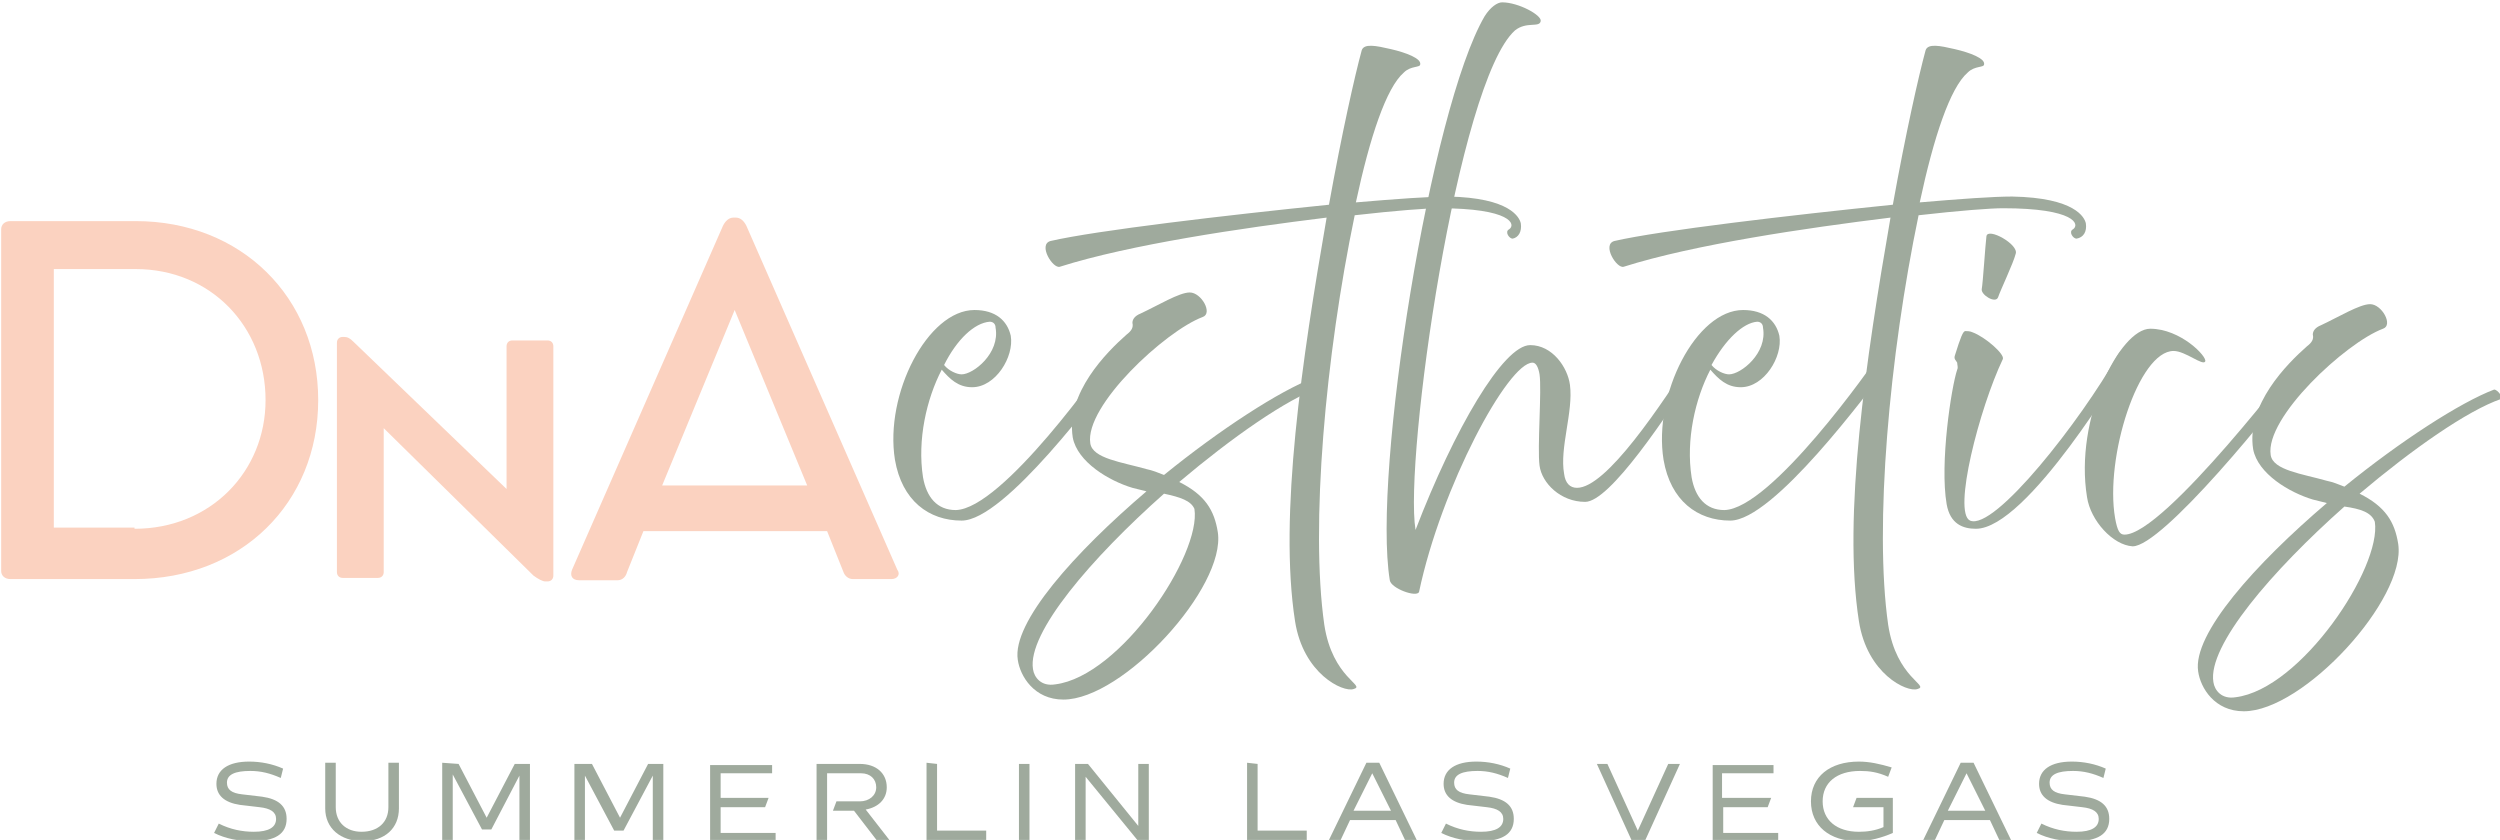 <?xml version="1.0" encoding="utf-8"?>
<!-- Generator: Adobe Illustrator 27.5.0, SVG Export Plug-In . SVG Version: 6.00 Build 0)  -->
<svg version="1.1" id="Layer_1" xmlns="http://www.w3.org/2000/svg" xmlns:xlink="http://www.w3.org/1999/xlink" x="0px" y="0px"
	 viewBox="0 0 213.7 71.8" style="enable-background:new 0 0 213.7 71.8;" xml:space="preserve">
<style type="text/css">
	.st0{fill:#9FAA9D;}
	.st1{fill:#FBD2C0;}
</style>
<g>
	<path class="st0" d="M24,66.5c-0.9-0.4-1.7-0.6-2.6-0.6c-1.3,0-2,0.3-2,1c0,0.6,0.4,0.9,1.3,1l1.7,0.2c1.4,0.2,2.1,0.8,2.1,1.9
		c0,1.3-1,1.9-2.9,1.9c-1.2,0-2.3-0.2-3.3-0.7l0.4-0.8c1,0.5,2,0.7,3,0.7c1.3,0,1.9-0.4,1.9-1.1c0-0.6-0.5-0.9-1.4-1l-1.7-0.2
		c-1.3-0.2-2-0.8-2-1.8c0-1.2,1-1.9,2.8-1.9c1,0,2,0.2,2.9,0.6L24,66.5z"/>
	<path class="st0" d="M28.7,65.3V69c0,1.3,0.9,2.1,2.2,2.1c1.4,0,2.3-0.8,2.3-2.1v-3.8h0.9v3.9c0,1.7-1.2,2.8-3.1,2.8
		s-3.2-1.1-3.2-2.8v-3.9h0.9V65.3z"/>
	<path class="st0" d="M39.2,65.3l2.4,4.6l2.4-4.6h1.3v6.6h-0.9v-5.6L42,70.9h-0.8l-2.5-4.7v5.6h-0.9v-6.6L39.2,65.3L39.2,65.3z"/>
	<path class="st0" d="M50.6,65.3l2.4,4.6l2.4-4.6h1.3v6.6h-0.9v-5.6L53.3,71h-0.8L50,66.3v5.6h-0.9v-6.6H50.6z"/>
	<path class="st0" d="M66,65.3v0.8h-4.4v2.1h4.1L65.4,69h-3.8v2.2h4.7V72h-5.6v-6.6H66V65.3z"/>
	<path class="st0" d="M73.5,65.3c1.4,0,2.3,0.8,2.3,2c0,1-0.7,1.7-1.8,1.9l2.1,2.7H75l-2-2.6h-1.8l0.3-0.8h2c0.8,0,1.4-0.5,1.4-1.2
		s-0.5-1.2-1.3-1.2h-2.9v5.8h-0.9v-6.6C69.8,65.3,73.5,65.3,73.5,65.3z"/>
	<path class="st0" d="M80.1,65.3V71h4.2v0.8h-5.1v-6.6L80.1,65.3L80.1,65.3z"/>
	<path class="st0" d="M88,65.3v6.6h-0.9v-6.6H88z"/>
	<path class="st0" d="M93,65.3l4.3,5.3v-5.3h0.9v6.6h-0.9l-4.5-5.5v5.5h-0.9v-6.6H93z"/>
	<path class="st0" d="M107.5,65.3V71h4.2v0.8h-5.1v-6.6L107.5,65.3L107.5,65.3z"/>
	<path class="st0" d="M113.6,71.8l3.2-6.6h1.1l3.2,6.6h-1l-0.8-1.7h-3.9l-0.8,1.7H113.6z M115.7,69.3h3.2l-1.6-3.2L115.7,69.3z"/>
	<path class="st0" d="M128.9,66.5c-0.9-0.4-1.7-0.6-2.6-0.6c-1.3,0-2,0.3-2,1c0,0.6,0.4,0.9,1.3,1l1.7,0.2c1.4,0.2,2.1,0.8,2.1,1.9
		c0,1.3-1,1.9-2.9,1.9c-1.2,0-2.3-0.2-3.3-0.7l0.4-0.8c1,0.5,2,0.7,3,0.7c1.3,0,1.9-0.4,1.9-1.1c0-0.6-0.5-0.9-1.4-1l-1.7-0.2
		c-1.3-0.2-2-0.8-2-1.8c0-1.2,1-1.9,2.8-1.9c1,0,2,0.2,2.9,0.6L128.9,66.5z"/>
	<path class="st0" d="M137.4,65.3L140,71l2.6-5.7h1l-3,6.6h-1.1l-3-6.6H137.4z"/>
	<path class="st0" d="M151.6,65.3v0.8h-4.4v2.1h4.2l-0.3,0.8h-3.8v2.2h4.7V72h-5.6v-6.6h5.2V65.3z"/>
	<path class="st0" d="M161.8,71.2c-0.9,0.4-2,0.7-3,0.7c-2.4,0-4-1.3-4-3.4s1.6-3.4,4.1-3.4c0.9,0,1.8,0.2,2.8,0.5l-0.3,0.8
		c-0.9-0.4-1.6-0.5-2.4-0.5c-2,0-3.2,1-3.2,2.6s1.2,2.6,3.1,2.6c0.7,0,1.4-0.1,2.1-0.4V69h-2.6l0.3-0.8h3.1L161.8,71.2L161.8,71.2z"
		/>
	<path class="st0" d="M164.4,71.8l3.2-6.6h1.1l3.2,6.6h-1l-0.8-1.7h-3.9l-0.8,1.7H164.4z M166.5,69.3h3.2l-1.6-3.2L166.5,69.3z"/>
	<path class="st0" d="M179.8,66.5c-0.9-0.4-1.7-0.6-2.6-0.6c-1.3,0-2,0.3-2,1c0,0.6,0.4,0.9,1.3,1l1.7,0.2c1.4,0.2,2.1,0.8,2.1,1.9
		c0,1.3-1,1.9-2.9,1.9c-1.2,0-2.3-0.2-3.3-0.7l0.4-0.8c1,0.5,2,0.7,3,0.7c1.3,0,1.9-0.4,1.9-1.1c0-0.6-0.5-0.9-1.4-1l-1.7-0.2
		c-1.3-0.2-2-0.8-2-1.8c0-1.2,1-1.9,2.8-1.9c1,0,2,0.2,2.9,0.6L179.8,66.5z"/>
</g>
<g>
	<path class="st0" d="M95.7,31.3c-1.8,2.3-9.8,13.2-13.5,13.2c-2.8,0-5.1-1.7-5.7-5.2c-0.9-5.6,2.8-12.8,6.8-12.8
		c1.8,0,2.8,0.9,3.1,2.2c0.3,1.8-1.3,4.4-3.3,4.4c-1.2,0-1.9-0.7-2.6-1.5c-1.3,2.5-2.1,6-1.6,9.2c0.3,1.7,1.2,2.8,2.8,2.8
		c4-0.1,12.6-12.3,13.3-13.4C95.5,29.5,96.2,30.7,95.7,31.3z M80.7,31.2c0.4,0.5,1.1,0.8,1.5,0.8c1,0,3.3-1.8,2.9-4
		c0-0.3-0.2-0.5-0.5-0.5C83.3,27.6,81.8,29,80.7,31.2z"/>
	<path class="st0" d="M112.9,33.1c-2.9,1-7.6,4.3-12.1,8.1c2.2,1.1,3,2.4,3.3,4.3c0.7,4.7-8.1,14.3-13.2,14.3c-2.5,0-3.7-2-3.9-3.4
		c-0.5-3.2,4.9-9.2,11-14.4c-0.4-0.1-0.8-0.2-1.2-0.3c-2-0.6-4.7-2.2-5.1-4.3c-0.6-3.8,2.9-7.3,4.6-8.8c0.4-0.3,0.6-0.6,0.5-1
		c0-0.3,0.2-0.6,0.7-0.8c1.5-0.7,3.3-1.8,4.2-1.8c1,0,2,1.8,1.1,2.1c-3.2,1.2-10.1,7.6-9.6,10.8c0.2,1.3,2.7,1.6,4.8,2.2
		c0.5,0.1,1,0.3,1.5,0.5c4.8-3.9,9.9-7.2,12.8-8.3C112.6,32.3,113.1,33,112.9,33.1z M99.5,42.2c-6.2,5.5-11.7,11.9-11.2,15
		c0.1,0.7,0.7,1.5,1.9,1.3c5.6-0.7,12.5-11.1,11.9-15C101.8,42.8,100.9,42.5,99.5,42.2z"/>
	<path class="st0" d="M130,19.1c0.1,0.7-0.2,1.2-0.7,1.3c-0.3,0-0.7-0.6-0.3-0.8c0.6-0.4,0.2-1.8-6-1.8c-1,0-3.7,0.2-7.2,0.6
		c-2.5,12-3.8,26.6-2.6,35c0.7,4.6,3.6,5.2,2.5,5.5c-0.9,0.3-4.3-1.3-5-5.8c-1.4-9,0.6-22.4,2.7-34.5c-7.3,0.9-16.8,2.3-22.8,4.2
		c-0.6,0.2-1.9-1.9-0.8-2.2c3.9-0.9,15-2.2,23.8-3.1c1.1-6.1,2.2-11,2.8-13.2c0.2-0.6,1.2-0.4,2.5-0.1s2.6,0.8,2.5,1.3
		c0,0.3-0.8,0.1-1.4,0.7c-1.5,1.3-2.9,5.5-4.1,11.1c3.5-0.3,6.3-0.5,7.9-0.5C129.1,16.9,129.9,18.6,130,19.1z"/>
	<path class="st0" d="M118.8,49.6c-1.5-9.2,3.5-40.3,8.1-48.2c0.5-0.8,1.1-1.2,1.5-1.2c1.4,0,3.4,1.1,3.3,1.6
		c-0.1,0.6-1.2,0-2.2,0.8C124.6,7,120,39.2,121,45.3c3.3-8.6,7.5-15.8,9.8-15.8c1.9,0,3.2,1.9,3.4,3.4c0.3,2.3-0.9,5.4-0.5,7.6
		c0.1,0.8,0.5,1.2,1.1,1.2c2.5,0,7.1-6.9,10.3-11.9c0.2-0.3,1,0.2,0.5,0.9c-3.2,5-8,12.2-10.1,12.2s-3.7-1.6-3.9-3.1s0.2-6.5,0-7.8
		c-0.1-0.6-0.3-1-0.6-1c-2.1,0-7.8,10.6-9.7,19.6C121.1,51.1,118.9,50.3,118.8,49.6z"/>
	<path class="st0" d="M161.4,31.3c-1.8,2.3-9.8,13.2-13.5,13.2c-2.8,0-5.1-1.7-5.7-5.2c-0.9-5.6,2.8-12.8,6.8-12.8
		c1.8,0,2.8,0.9,3.1,2.2c0.3,1.8-1.3,4.4-3.3,4.4c-1.2,0-1.9-0.7-2.6-1.5c-1.3,2.5-2.1,6-1.6,9.2c0.3,1.7,1.2,2.8,2.8,2.8
		c4-0.1,12.6-12.3,13.3-13.4C161.2,29.5,161.9,30.7,161.4,31.3z M146.3,31.2c0.4,0.5,1.1,0.8,1.5,0.8c1,0,3.3-1.8,2.9-4
		c0-0.3-0.2-0.5-0.5-0.5C149,27.6,147.5,29,146.3,31.2z"/>
	<path class="st0" d="M178.3,19.1c0.1,0.7-0.2,1.2-0.8,1.3c-0.3,0-0.7-0.6-0.3-0.8c0.6-0.4,0.2-1.8-6-1.8c-1,0-3.7,0.2-7.2,0.6
		c-2.5,12-3.8,26.6-2.6,35c0.7,4.6,3.6,5.2,2.5,5.5c-0.9,0.3-4.3-1.3-5-5.8c-1.4-9,0.6-22.4,2.7-34.5c-7.3,0.9-16.8,2.3-22.8,4.2
		c-0.6,0.2-1.9-1.9-0.8-2.2c3.9-0.9,15-2.2,23.8-3.1c1.1-6.1,2.2-11,2.8-13.2c0.2-0.6,1.2-0.4,2.5-0.1s2.6,0.8,2.5,1.3
		c0,0.3-0.8,0.1-1.4,0.7c-1.5,1.3-2.9,5.5-4.1,11.1c3.5-0.3,6.3-0.5,7.9-0.5C177.4,16.9,178.2,18.6,178.3,19.1z"/>
	<path class="st0" d="M166.4,43.1c-0.6-3.5,0.4-10,0.9-11.5c0.1-0.2,0-0.4,0-0.6c-0.1-0.2-0.3-0.3-0.2-0.6c0.5-1.6,0.7-2.1,0.9-2.1
		c0.1,0,0.4,0,0.6,0.1c1.1,0.4,2.8,1.9,2.6,2.3c-2,4.2-4.3,13.1-2.8,13.8c2.1,0.9,9.5-8.6,12.6-14.1c0.7-1.2,1.1,0.1,0.8,0.5
		s-8.5,14.3-12.9,14.3C167.8,45.2,166.7,44.8,166.4,43.1z M169.4,24.7c0.1-0.5,0.3-3.7,0.4-4.5c0.1-0.8,2.8,0.7,2.5,1.5
		c-0.2,0.8-1.3,3.1-1.5,3.7C170.6,26,169.3,25.2,169.4,24.7z"/>
	<path class="st0" d="M178.4,42.5c-1.1-6.7,2.8-14.4,5.4-14.4c2.6,0,4.9,2.4,4.7,2.8s-1.7-0.9-2.7-0.9c-3,0-5.9,9.1-5,14.3
		c0.2,1.1,0.4,1.4,0.8,1.4c3.4,0,14.9-15.1,15.4-15.8c0.2-0.1,0.9,0.2,0.7,0.5c-3.5,4.9-12.9,16.3-15.4,16.3
		C180.6,46.6,178.7,44.5,178.4,42.5z"/>
	<path class="st0" d="M213.8,34.1c-2.9,1-7.6,4.3-12.1,8.1c2.2,1.1,3,2.4,3.3,4.3c0.7,4.7-8.1,14.3-13.2,14.3c-2.5,0-3.7-2-3.9-3.4
		c-0.5-3.2,4.9-9.2,11-14.4c-0.4-0.1-0.8-0.2-1.2-0.3c-2-0.6-4.7-2.2-5.1-4.3c-0.6-3.8,2.9-7.3,4.6-8.8c0.4-0.3,0.6-0.6,0.5-1
		c0-0.3,0.2-0.6,0.7-0.8c1.5-0.7,3.3-1.8,4.2-1.8c1,0,2,1.8,1.1,2.1c-3.2,1.2-10.1,7.6-9.6,10.8c0.2,1.3,2.7,1.6,4.8,2.2
		c0.5,0.1,1,0.3,1.5,0.5c4.8-3.9,9.9-7.2,12.8-8.3C213.5,33.3,214,34,213.8,34.1z M200.4,43.3c-6.2,5.5-11.7,11.9-11.2,15
		c0.1,0.7,0.7,1.5,1.9,1.3c5.6-0.7,12.5-11.1,11.9-15C202.7,43.8,201.8,43.5,200.4,43.3z"/>
</g>
<g>
	<path class="st1" d="M0.1,19.6c0-0.4,0.3-0.7,0.8-0.7h10.7c9,0,15.6,6.5,15.6,15.3s-6.6,15.3-15.7,15.3H0.9c-0.5,0-0.8-0.3-0.8-0.7
		C0.1,48.8,0.1,19.6,0.1,19.6z M11.5,45.2c6.5,0,11.2-4.9,11.2-11C22.7,27.9,18,23,11.6,23h-7v22.1h6.9V45.2z"/>
	<path class="st1" d="M47.3,29.6v19.6c0,0.3-0.2,0.5-0.5,0.5h-0.2c-0.2,0-0.6-0.2-1-0.5L32.8,36.6v12.3c0,0.3-0.2,0.5-0.5,0.5h-3
		c-0.3,0-0.5-0.2-0.5-0.5V29.3c0-0.3,0.2-0.5,0.5-0.5h0.1c0.3,0,0.5,0.1,0.8,0.4l13.1,12.6V29.6c0-0.3,0.2-0.5,0.5-0.5h3
		C47.1,29.1,47.3,29.3,47.3,29.6z"/>
	<path class="st1" d="M76.2,49.5h-3.3c-0.4,0-0.7-0.3-0.8-0.6l-1.4-3.5H55l-1.4,3.5c-0.1,0.4-0.4,0.7-0.8,0.7h-3.3
		c-0.6,0-0.8-0.4-0.6-0.9l12.9-29.4c0.2-0.4,0.5-0.7,0.9-0.7h0.2c0.4,0,0.7,0.3,0.9,0.7l12.9,29.4C77,49.1,76.7,49.5,76.2,49.5z
		 M69,41.5l-6.2-15l-6.2,15H69z"/>
</g>
</svg>
